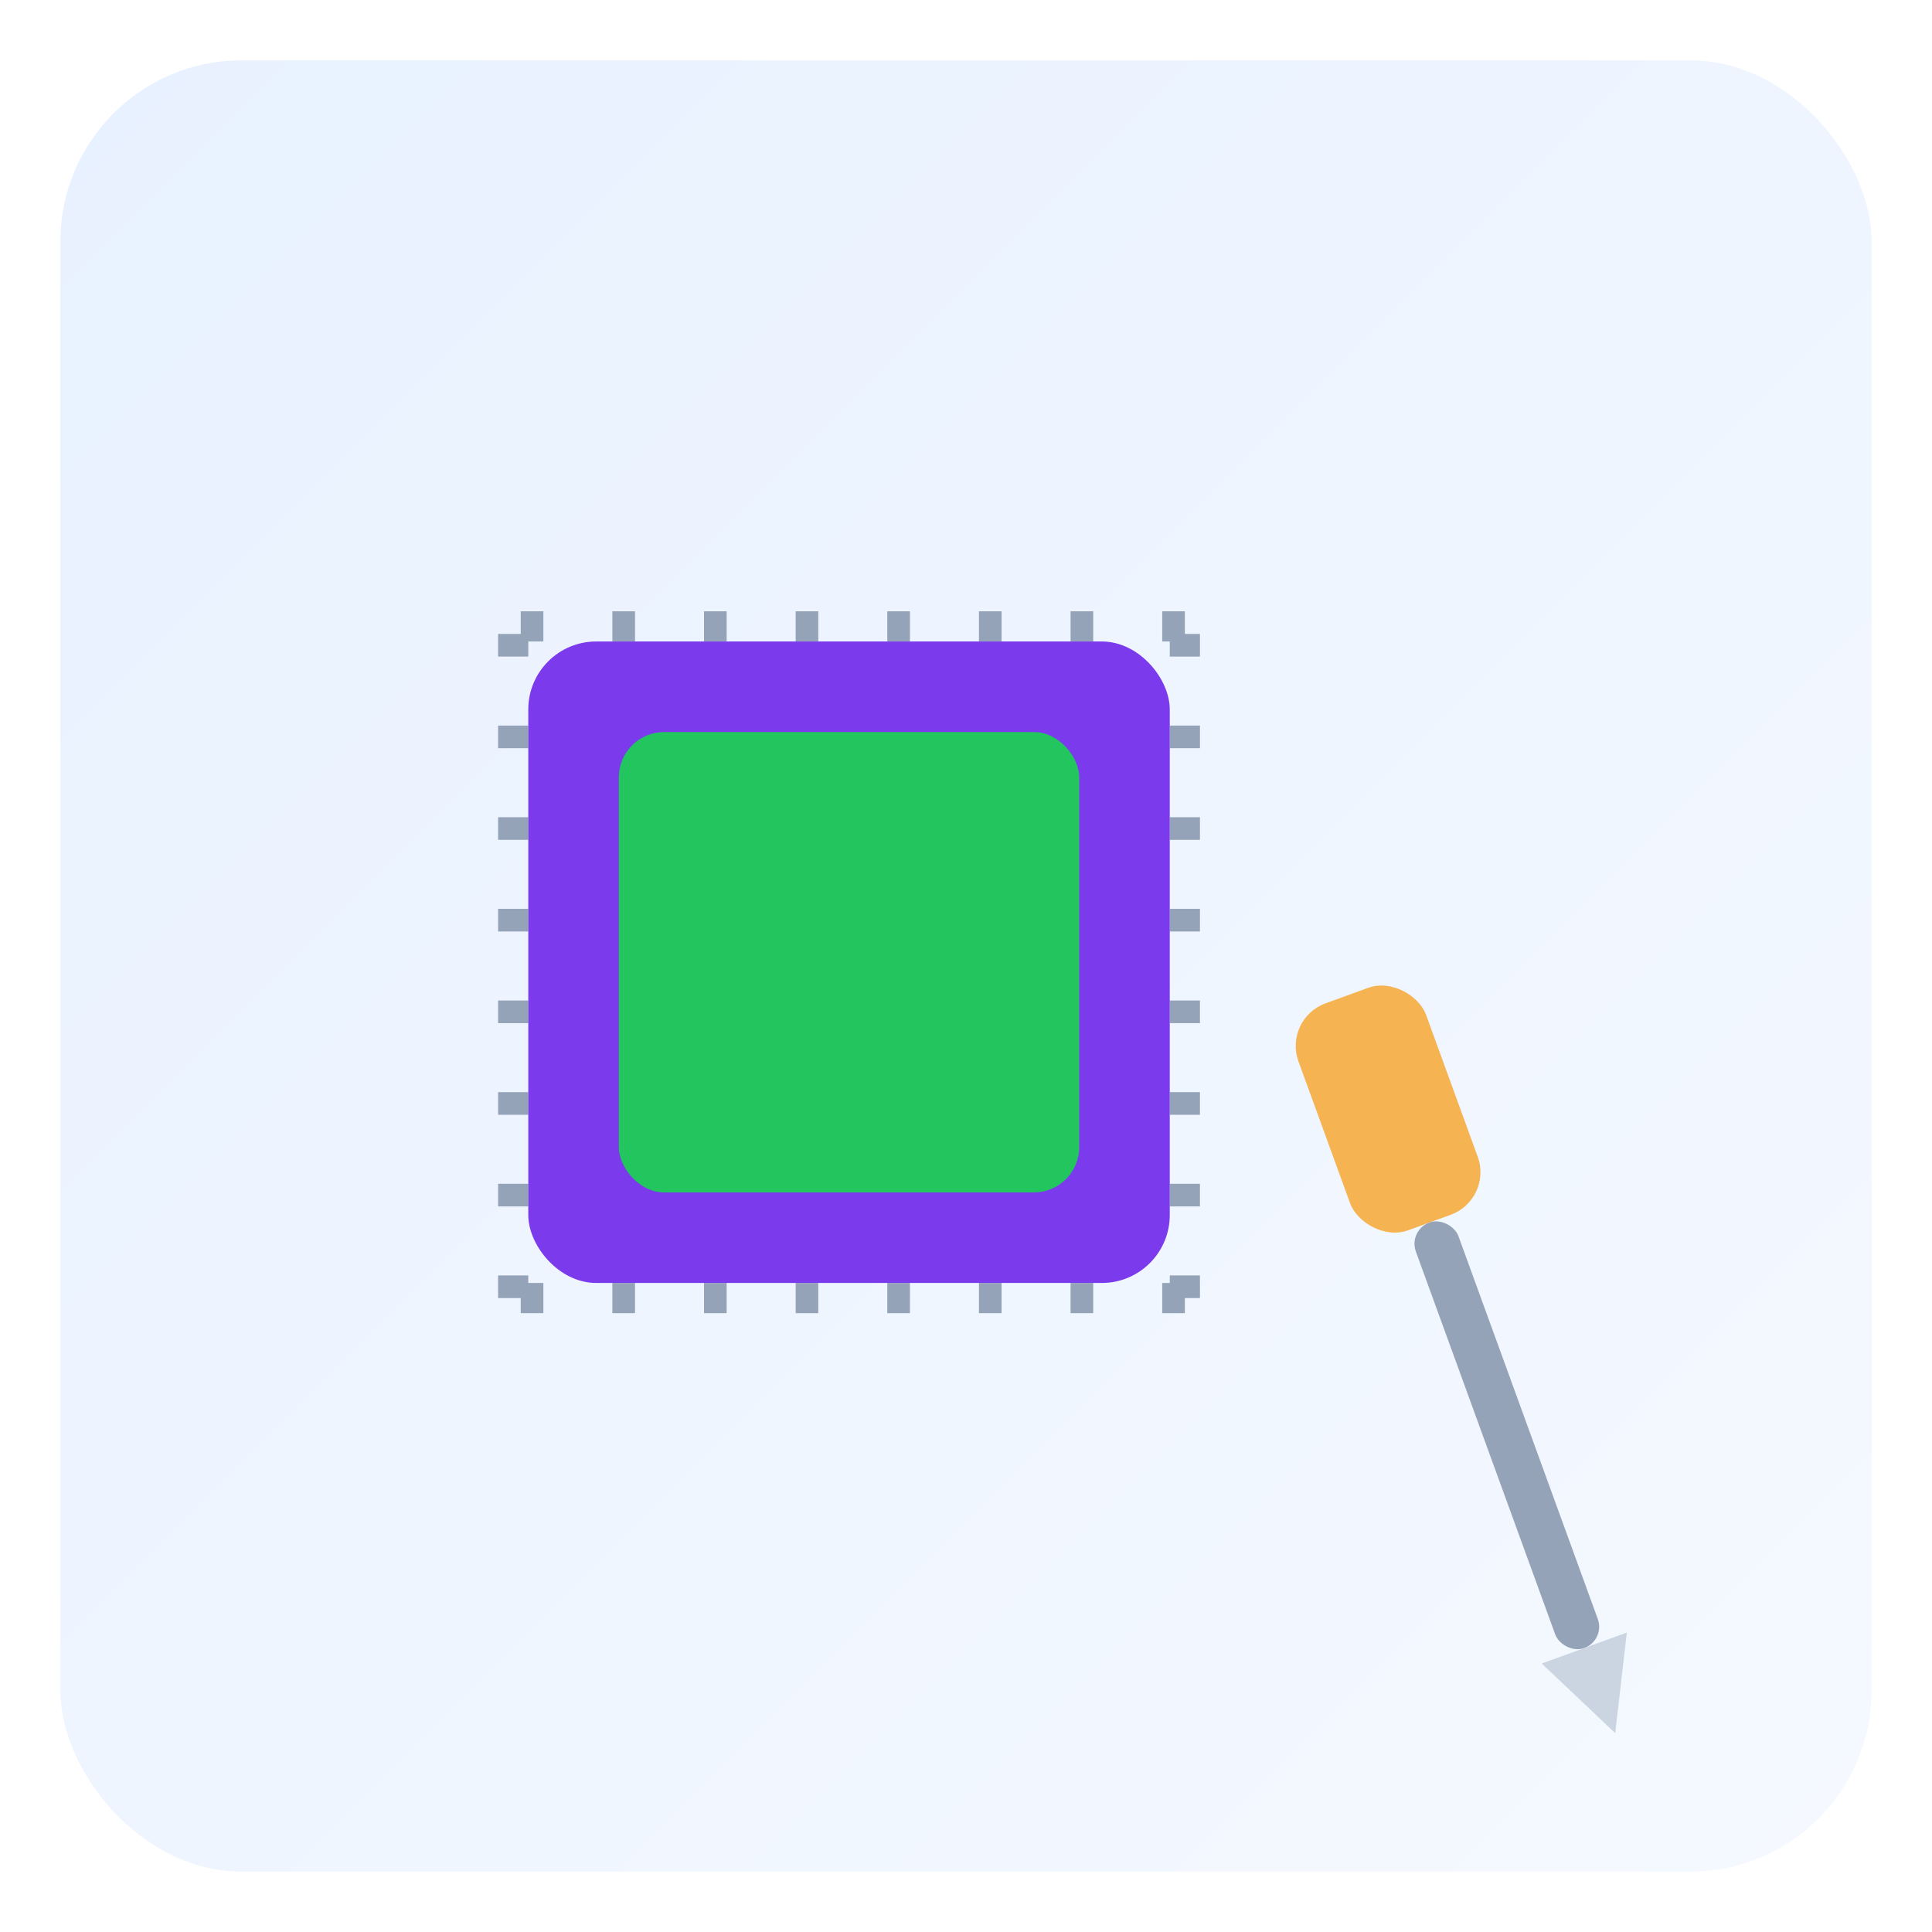 <svg xmlns="http://www.w3.org/2000/svg" width="512" height="512" viewBox="0 0 512 512" role="img" aria-label="16 Cpu Service">
  <defs>
    
    <linearGradient id="bgGrad" x1="0%" y1="0%" x2="100%" y2="100%">
      <stop offset="0%" stop-color="#E8F1FF"/>
      <stop offset="100%" stop-color="#F5F9FF"/>
    </linearGradient>
    
    <filter id="s" x="-20%" y="-20%" width="140%" height="140%">
      <feDropShadow dx="0" dy="8" stdDeviation="12" flood-color="#0f172a" flood-opacity="0.15"/>
    </filter>
  </defs>
  <rect x="16" y="16" width="480" height="480" rx="48" ry="48" fill="url(#bgGrad)"/>
  
    <g filter="url(#s)">
      <rect x="132" y="168.0" width="8" height="6" fill="#94a3b8"/><rect x="310" y="168.0" width="8" height="6" fill="#94a3b8"/><rect x="132" y="192.286" width="8" height="6" fill="#94a3b8"/><rect x="310" y="192.286" width="8" height="6" fill="#94a3b8"/><rect x="132" y="216.571" width="8" height="6" fill="#94a3b8"/><rect x="310" y="216.571" width="8" height="6" fill="#94a3b8"/><rect x="132" y="240.857" width="8" height="6" fill="#94a3b8"/><rect x="310" y="240.857" width="8" height="6" fill="#94a3b8"/><rect x="132" y="265.143" width="8" height="6" fill="#94a3b8"/><rect x="310" y="265.143" width="8" height="6" fill="#94a3b8"/><rect x="132" y="289.429" width="8" height="6" fill="#94a3b8"/><rect x="310" y="289.429" width="8" height="6" fill="#94a3b8"/><rect x="132" y="313.714" width="8" height="6" fill="#94a3b8"/><rect x="310" y="313.714" width="8" height="6" fill="#94a3b8"/><rect x="132" y="338.0" width="8" height="6" fill="#94a3b8"/><rect x="310" y="338.0" width="8" height="6" fill="#94a3b8"/><rect x="138.0" y="162" width="6" height="8" fill="#94a3b8"/><rect x="138.0" y="340" width="6" height="8" fill="#94a3b8"/><rect x="162.286" y="162" width="6" height="8" fill="#94a3b8"/><rect x="162.286" y="340" width="6" height="8" fill="#94a3b8"/><rect x="186.571" y="162" width="6" height="8" fill="#94a3b8"/><rect x="186.571" y="340" width="6" height="8" fill="#94a3b8"/><rect x="210.857" y="162" width="6" height="8" fill="#94a3b8"/><rect x="210.857" y="340" width="6" height="8" fill="#94a3b8"/><rect x="235.143" y="162" width="6" height="8" fill="#94a3b8"/><rect x="235.143" y="340" width="6" height="8" fill="#94a3b8"/><rect x="259.429" y="162" width="6" height="8" fill="#94a3b8"/><rect x="259.429" y="340" width="6" height="8" fill="#94a3b8"/><rect x="283.714" y="162" width="6" height="8" fill="#94a3b8"/><rect x="283.714" y="340" width="6" height="8" fill="#94a3b8"/><rect x="308.0" y="162" width="6" height="8" fill="#94a3b8"/><rect x="308.0" y="340" width="6" height="8" fill="#94a3b8"/>
      <rect x="140" y="170" width="170" height="170" rx="18" ry="18" fill="#7c3aed"/>
      <rect x="164" y="194" width="122" height="122" rx="12" ry="12" fill="#22c55e"/>
    </g>
    
    <g transform="translate(340,270) rotate(-20)">
      <rect x="0" y="0" width="36" height="64" rx="12" fill="#F6B352" filter="url(#s)"/>
      <rect x="12.0" y="64" width="12" height="120" rx="6" fill="#94a3b8"/>
      <polygon points="6.0 184 30.0 184 18.0 208" fill="#cbd5e1"/>
    </g>
    </svg>